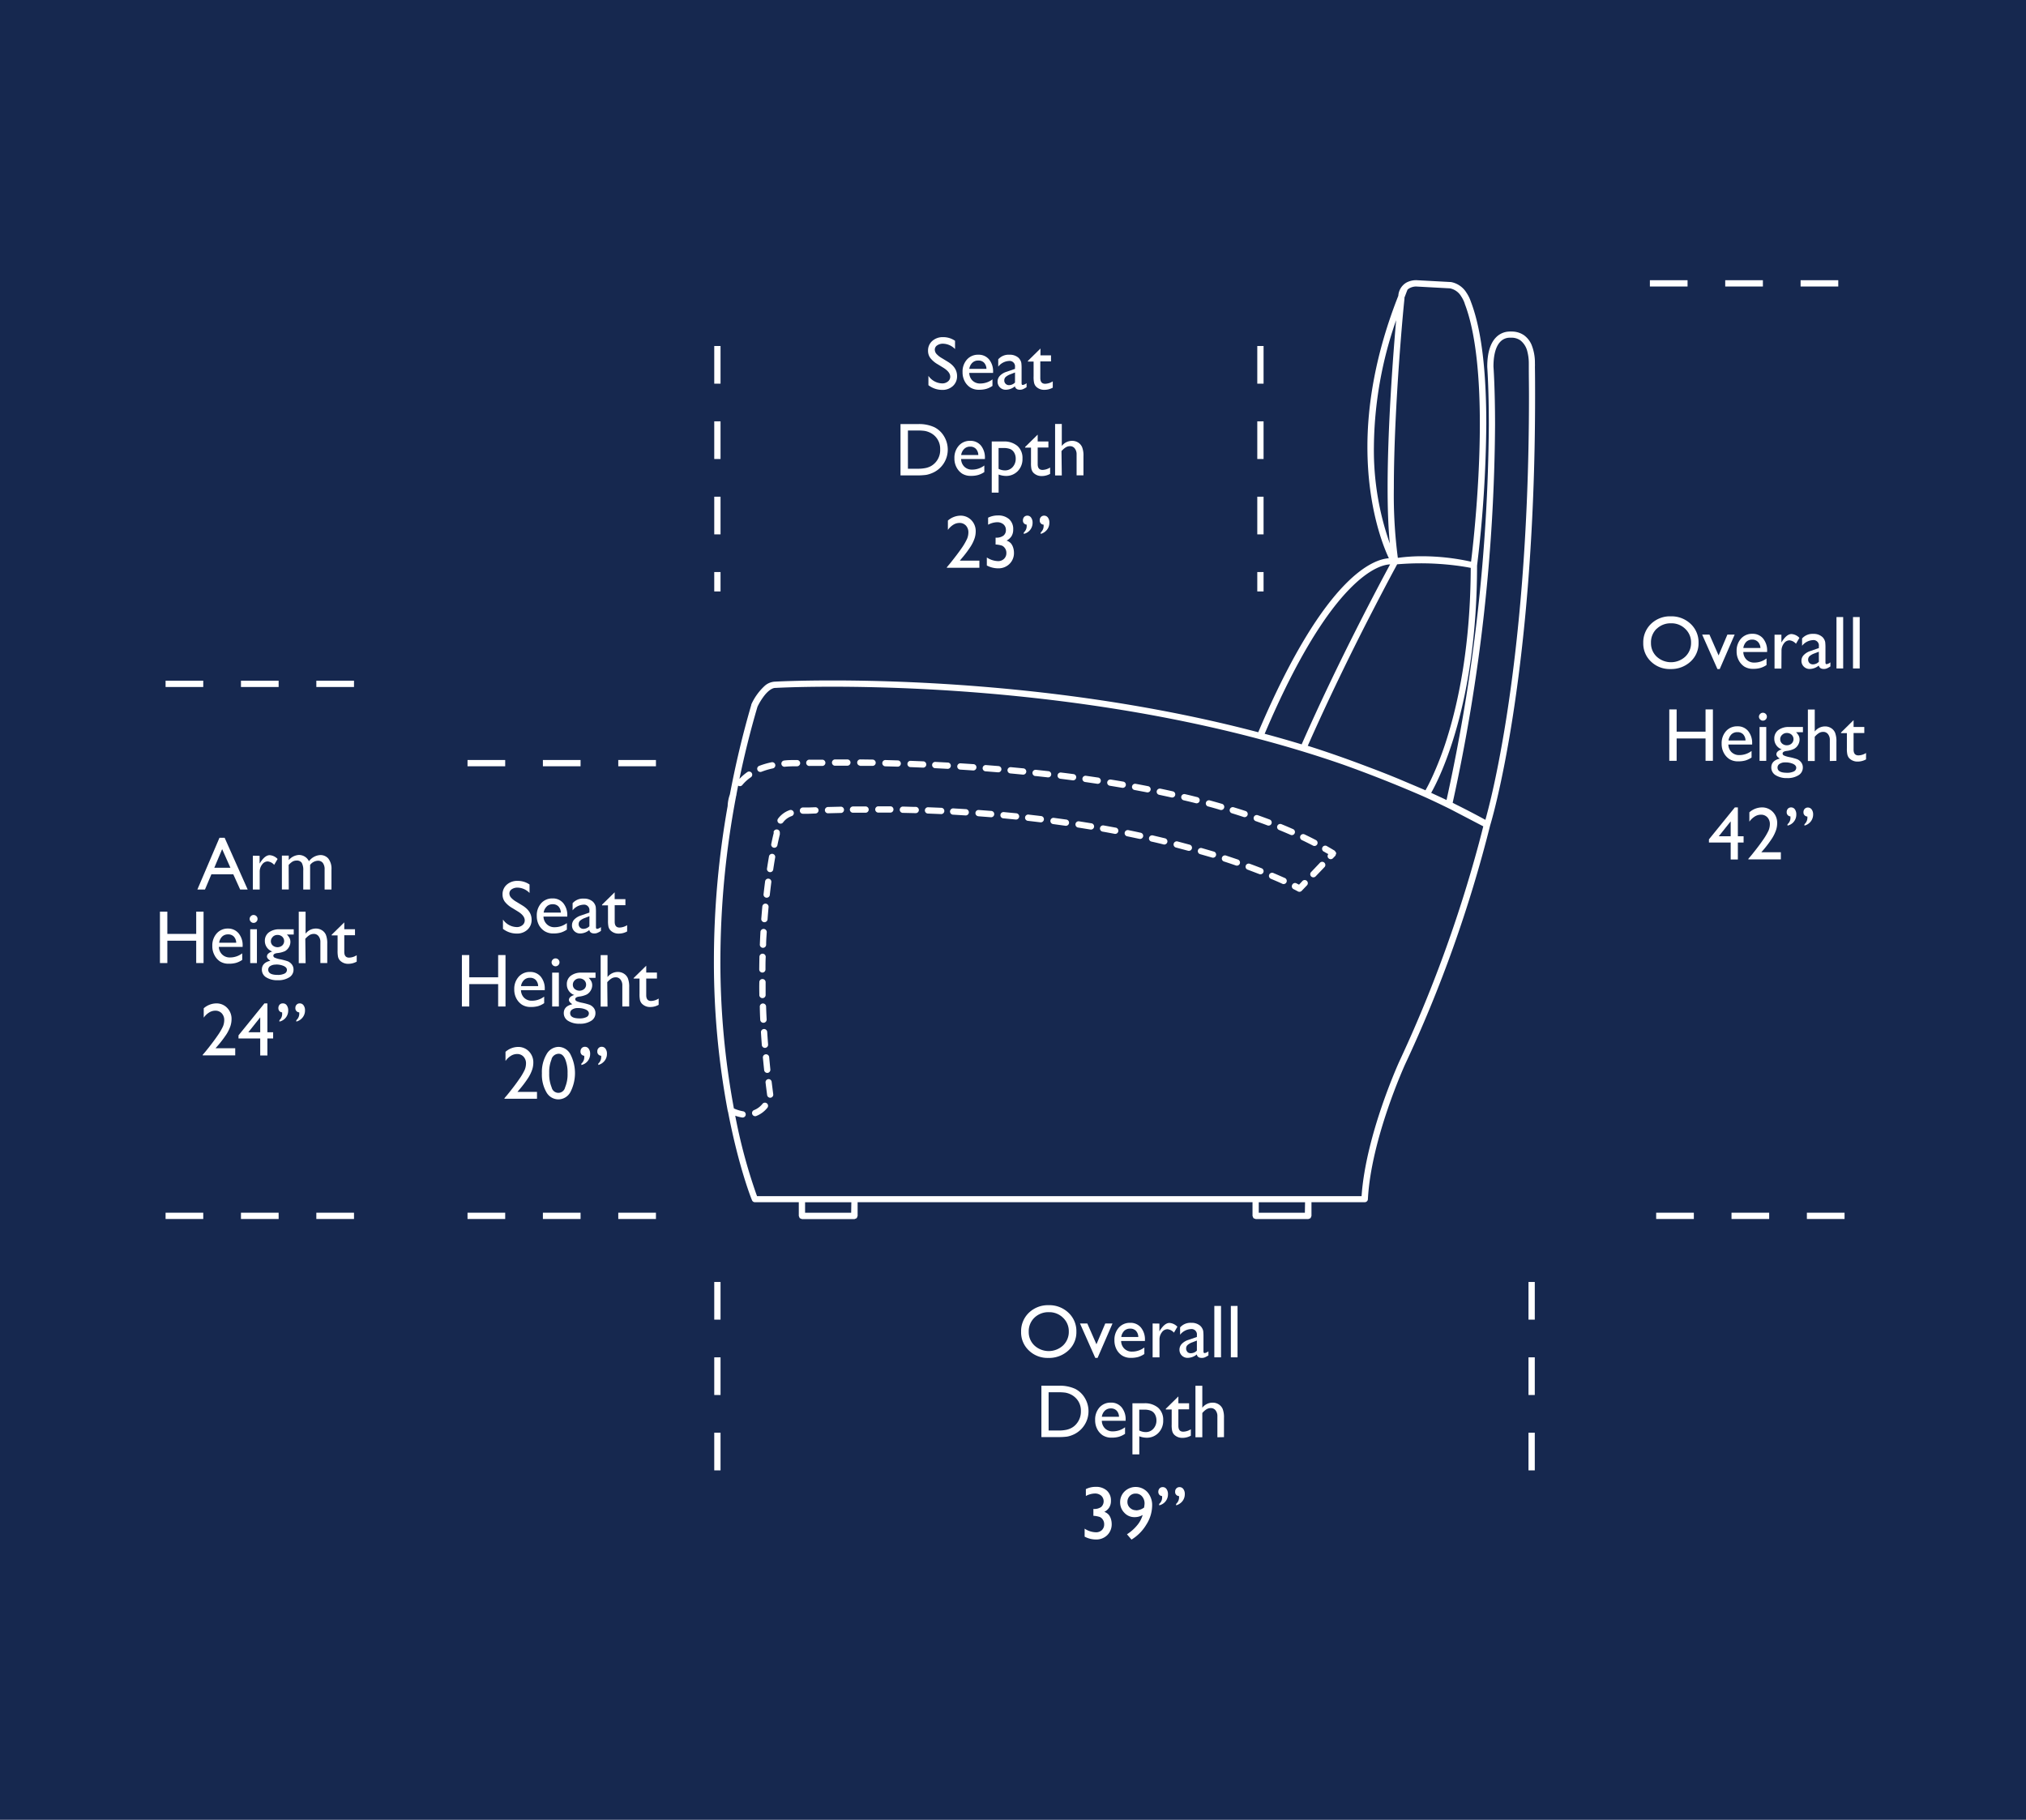 <svg xmlns="http://www.w3.org/2000/svg" viewBox="0 0 590 530"><defs><style>.cls-1{fill:#16284f;}.cls-2{fill:#fff;}</style></defs><title>Monroe1</title><g id="Background"><rect class="cls-1" width="590" height="530"/></g><g id="Monroe"><path class="cls-2" d="M486.44,194.85a8.27,8.27,0,0,0,5.87-2.17,7.16,7.16,0,0,0,2.33-5.48,7.29,7.29,0,0,0-2.31-5.51,8.08,8.08,0,0,0-5.78-2.19,7.93,7.93,0,0,0-5.74,2.19,7.43,7.43,0,0,0-2.27,5.55,7.21,7.21,0,0,0,2.26,5.44A7.79,7.79,0,0,0,486.44,194.85Zm-4-11.71a5.83,5.83,0,0,1,4.23-1.61,5.65,5.65,0,0,1,4.11,1.63,5.33,5.33,0,0,1,1.68,4,5.46,5.46,0,0,1-1.68,4.08,6.15,6.15,0,0,1-8.33,0,5.35,5.35,0,0,1-1.66-4A5.48,5.48,0,0,1,482.41,183.14Z"/><polygon class="cls-2" points="500.81 194.85 505.16 184.82 503.04 184.82 500.48 190.89 497.82 184.82 495.69 184.82 500.14 194.85 500.81 194.85"/><path class="cls-2" d="M507,186a5.24,5.24,0,0,0-1.27,3.66,5.47,5.47,0,0,0,.61,2.64,4.9,4.9,0,0,0,1.61,1.82,4.64,4.64,0,0,0,2.63.67,7.16,7.16,0,0,0,2.08-.26,6.54,6.54,0,0,0,1.78-.85v-1.91a5.86,5.86,0,0,1-3.56,1.2,3.1,3.1,0,0,1-2.25-.84,3.16,3.16,0,0,1-.95-2.25h6.93v-.24a5.49,5.49,0,0,0-1.17-3.68,3.89,3.89,0,0,0-3.12-1.37A4.27,4.27,0,0,0,507,186Zm5.68,2.72h-5a3.25,3.25,0,0,1,.87-1.81,2.44,2.44,0,0,1,1.73-.63A2.25,2.25,0,0,1,512,187,2.78,2.78,0,0,1,512.67,188.76Z"/><path class="cls-2" d="M518.8,189.53a3.38,3.38,0,0,1,.7-2.14,2,2,0,0,1,1.63-.9,2.88,2.88,0,0,1,1.88,1l1-1.72a3.48,3.48,0,0,0-2.3-1.11c-.94,0-1.89.76-2.83,2.28l-.11.17v-2.26h-2v9.86h2Z"/><path class="cls-2" d="M527.18,189.61a4.6,4.6,0,0,0-1.9,1.17,2.36,2.36,0,0,0-.67,1.66,2.29,2.29,0,0,0,.69,1.71,2.34,2.34,0,0,0,1.71.68,4.26,4.26,0,0,0,2.65-1c.15.65.64,1,1.48,1a2.4,2.4,0,0,0,.84-.15,6.89,6.89,0,0,0,1.06-.59v-1.19a2.36,2.36,0,0,1-1.1.53c-.23,0-.34-.17-.34-.51v-4.18a14.45,14.45,0,0,0-.07-1.69,2.61,2.61,0,0,0-.33-.89,2.33,2.33,0,0,0-.58-.71,3.74,3.74,0,0,0-2.56-.84,4.07,4.07,0,0,0-3.27,1.34v2.13a4.3,4.3,0,0,1,3.11-1.65,1.57,1.57,0,0,1,1.78,1.78v.53Zm2.5,3.12a2.44,2.44,0,0,1-1.73.76,1.41,1.41,0,0,1-1-.38,1.45,1.45,0,0,1,0-2,4.4,4.4,0,0,1,1.41-.8l1.31-.5Z"/><rect class="cls-2" x="534.81" y="179.71" width="1.95" height="14.97"/><rect class="cls-2" x="539.62" y="179.71" width="1.95" height="14.97"/><polygon class="cls-2" points="498.82 221.58 498.82 206.61 496.68 206.61 496.68 213.09 488.26 213.09 488.26 206.61 486.12 206.61 486.12 221.58 488.26 221.58 488.26 215.07 496.68 215.07 496.68 221.58 498.82 221.58"/><path class="cls-2" d="M510.25,216.58a5.49,5.49,0,0,0-1.17-3.68,3.89,3.89,0,0,0-3.12-1.37,4.27,4.27,0,0,0-3.32,1.41,5.24,5.24,0,0,0-1.27,3.66,5.47,5.47,0,0,0,.61,2.64,4.9,4.9,0,0,0,1.61,1.82,4.64,4.64,0,0,0,2.63.67,7.55,7.55,0,0,0,2.08-.25,6.59,6.59,0,0,0,1.78-.86v-1.91a5.88,5.88,0,0,1-3.56,1.2,3.14,3.14,0,0,1-2.25-.83,3.2,3.2,0,0,1-.95-2.25h6.93Zm-6.89-.92a3.19,3.19,0,0,1,.87-1.8,2.44,2.44,0,0,1,1.73-.63,2.25,2.25,0,0,1,1.67.63,2.73,2.73,0,0,1,.69,1.8Z"/><rect class="cls-2" x="512.41" y="211.73" width="1.95" height="9.86"/><path class="cls-2" d="M514.2,207.91a1.16,1.16,0,0,0-.83-.33,1.05,1.05,0,0,0-.79.35,1.09,1.09,0,0,0,0,1.6,1.05,1.05,0,0,0,.79.35,1.13,1.13,0,0,0,.83-.34,1.14,1.14,0,0,0,.34-.81A1.12,1.12,0,0,0,514.2,207.91Z"/><path class="cls-2" d="M520.42,226.61a5.9,5.9,0,0,0,3.34-.84,2.57,2.57,0,0,0,1.25-2.24,2.4,2.4,0,0,0-.71-1.77,3,3,0,0,0-.94-.65,17.12,17.12,0,0,0-2.33-.62,7,7,0,0,1-1.49-.45.66.66,0,0,1-.42-.57c0-.4.37-.65,1.11-.76a6.71,6.71,0,0,0,2.26-.63,3,3,0,0,0,1.14-1.14,3,3,0,0,0,.43-1.52,2.57,2.57,0,0,0-.22-1.1,4.16,4.16,0,0,0-.8-1.07h2v-1.52H521a4.94,4.94,0,0,0-3.15.91,3,3,0,0,0-1.15,2.49,3.24,3.24,0,0,0,2.18,3.12,2.55,2.55,0,0,0-1.14.57,1.13,1.13,0,0,0-.43.86c0,.41.33.83,1,1.25-1.65.39-2.48,1.25-2.48,2.58a2.59,2.59,0,0,0,1.26,2.26A6,6,0,0,0,520.42,226.61Zm-2-11.37A1.71,1.71,0,0,1,519,214a1.9,1.9,0,0,1,1.35-.53,2,2,0,0,1,1.39.51,1.75,1.75,0,0,1,0,2.56,2,2,0,0,1-1.38.51,2,2,0,0,1-1.39-.5A1.63,1.63,0,0,1,518.43,215.24Zm-.17,7.22a2.85,2.85,0,0,1,1.61-.42,5.38,5.38,0,0,1,2.33.44c.6.29.9.66.9,1.12a1.2,1.2,0,0,1-.71,1.08,4.41,4.41,0,0,1-2,.38c-1.83,0-2.74-.51-2.74-1.53A1.24,1.24,0,0,1,518.26,222.46Z"/><path class="cls-2" d="M534.79,221.58V216a6.8,6.8,0,0,0-.38-2.58,2.92,2.92,0,0,0-1.16-1.36,3.24,3.24,0,0,0-1.77-.5,3.77,3.77,0,0,0-3,1.49v-6.41h-2v15h2v-7.06a5.36,5.36,0,0,1,1.25-1.1,2.37,2.37,0,0,1,1.21-.33,1.7,1.7,0,0,1,1.4.66,2.64,2.64,0,0,1,.53,1.74v6.09Z"/><path class="cls-2" d="M542.91,213.48v-1.75h-3.12v-2l-3.66,3.6v.19h1.71v4.38a8,8,0,0,0,.13,1.81,2.69,2.69,0,0,0,.3.77,2.12,2.12,0,0,0,.46.53,3.29,3.29,0,0,0,2.23.79,5,5,0,0,0,2.46-.64V219.3a4.32,4.32,0,0,1-2.22.7c-.94,0-1.41-.56-1.41-1.69v-4.83Z"/><path class="cls-2" d="M506.09,250.31v-4.94h1.67v-1.82h-1.67v-8.4h-.88l-7.54,9.3v.92H504v4.94Zm-5.56-6.76,3.47-4.34v4.34Z"/><path class="cls-2" d="M513.37,247.7a32.41,32.41,0,0,0,2.74-3.64,11.13,11.13,0,0,0,1.12-2.36,6.5,6.5,0,0,0,.31-1.92,4.56,4.56,0,0,0-1.27-3.32,4.3,4.3,0,0,0-3.23-1.31,5.62,5.62,0,0,0-3.6,1.43v2.72a5.55,5.55,0,0,1,1.57-1.5,3.4,3.4,0,0,1,1.77-.53,2.49,2.49,0,0,1,1.91.77,2.85,2.85,0,0,1,.72,2,4.89,4.89,0,0,1-.38,1.84,17.82,17.82,0,0,1-1.63,2.76q-1.24,1.82-3.36,4.43l-.9,1.06v.15h9.47v-2.07h-5.69Z"/><path class="cls-2" d="M525.48,240.05v.4a3.43,3.43,0,0,0,1.85-1.22,3.26,3.26,0,0,0,.68-2,2.39,2.39,0,0,0-.42-1.48,1.34,1.34,0,0,0-1.11-.56,1.22,1.22,0,0,0-.92.37,1.31,1.31,0,0,0-.36.95,1.17,1.17,0,0,0,1.14,1.29V238A2.54,2.54,0,0,1,525.48,240.05Z"/><path class="cls-2" d="M520.55,240.05v.4a3.25,3.25,0,0,0,2.56-3.22,2.52,2.52,0,0,0-.41-1.51,1.31,1.31,0,0,0-1.1-.57,1.24,1.24,0,0,0-.94.38,1.42,1.42,0,0,0-.35,1,1.2,1.2,0,0,0,.29.85,1.22,1.22,0,0,0,.8.39V238A2.42,2.42,0,0,1,520.55,240.05Z"/><path class="cls-2" d="M147,262.6a7.4,7.4,0,0,0,2.18,1.85l1.63,1c1.32.81,2,1.68,2,2.59a1.74,1.74,0,0,1-.67,1.4,2.46,2.46,0,0,1-1.67.56,5,5,0,0,1-4-2.2v2.72a6.51,6.51,0,0,0,4,1.37,4.41,4.41,0,0,0,3.13-1.13,3.79,3.79,0,0,0,1.21-2.92c0-1.69-.92-3.07-2.74-4.17l-1.64-1a6.34,6.34,0,0,1-1.6-1.24,1.91,1.91,0,0,1-.49-1.26A1.46,1.46,0,0,1,149,259a2.93,2.93,0,0,1,1.73-.49,5,5,0,0,1,3.48,1.56V257.6a6,6,0,0,0-3.44-1.05,4.57,4.57,0,0,0-3.19,1.1,3.66,3.66,0,0,0-1.23,2.87A3.48,3.48,0,0,0,147,262.6Z"/><path class="cls-2" d="M158.58,271.18a4.68,4.68,0,0,0,2.64.68,7.63,7.63,0,0,0,2.08-.26,6.59,6.59,0,0,0,1.78-.86v-1.9a5.88,5.88,0,0,1-3.56,1.2,3.09,3.09,0,0,1-2.25-.84,3.2,3.2,0,0,1-1-2.25h6.93v-.25a5.46,5.46,0,0,0-1.17-3.67,3.88,3.88,0,0,0-3.13-1.37,4.25,4.25,0,0,0-3.31,1.41,5.23,5.23,0,0,0-1.27,3.66,5.59,5.59,0,0,0,.6,2.64A4.87,4.87,0,0,0,158.58,271.18Zm.65-7.2a2.42,2.42,0,0,1,1.72-.63,2.23,2.23,0,0,1,1.67.63,2.69,2.69,0,0,1,.7,1.8h-5A3.07,3.07,0,0,1,159.23,264Z"/><path class="cls-2" d="M166.75,265.13a4.28,4.28,0,0,1,3.11-1.65,1.57,1.57,0,0,1,1.78,1.78v.52l-2.5.86a4.63,4.63,0,0,0-1.91,1.16,2.44,2.44,0,0,0-.66,1.67,2.33,2.33,0,0,0,2.4,2.39,4.19,4.19,0,0,0,2.64-1c.15.66.65,1,1.48,1a2.25,2.25,0,0,0,.85-.16,5.93,5.93,0,0,0,1.06-.58V270a2.4,2.4,0,0,1-1.1.53c-.23,0-.35-.17-.35-.51v-4.19a15.34,15.34,0,0,0-.06-1.69,2.64,2.64,0,0,0-.33-.88,2.69,2.69,0,0,0-.58-.72,3.81,3.81,0,0,0-2.56-.83,4,4,0,0,0-3.27,1.34Zm4.89,4.63a2.5,2.5,0,0,1-1.73.76,1.37,1.37,0,0,1-1-.39,1.33,1.33,0,0,1-.39-1,1.34,1.34,0,0,1,.41-1,4.38,4.38,0,0,1,1.41-.79l1.31-.51Z"/><path class="cls-2" d="M177.06,268a9,9,0,0,0,.12,1.82,2.63,2.63,0,0,0,.31.77,2.28,2.28,0,0,0,.46.53,3.24,3.24,0,0,0,2.23.78,4.94,4.94,0,0,0,2.45-.63v-1.82a4.39,4.39,0,0,1-2.22.69c-.93,0-1.4-.56-1.4-1.69v-4.82h3.12v-1.76H179v-2l-3.67,3.6v.2h1.72Z"/><polygon class="cls-2" points="136.66 286.61 145.07 286.61 145.07 293.13 147.21 293.13 147.21 278.15 145.07 278.15 145.07 284.63 136.66 284.63 136.66 278.15 134.51 278.15 134.51 293.13 136.66 293.13 136.66 286.61"/><path class="cls-2" d="M158.47,292.16v-1.91a5.85,5.85,0,0,1-3.55,1.2,3.15,3.15,0,0,1-2.26-.83,3.24,3.24,0,0,1-.95-2.25h6.93v-.25a5.44,5.44,0,0,0-1.16-3.67,3.9,3.9,0,0,0-3.13-1.38,4.25,4.25,0,0,0-3.31,1.41,5.25,5.25,0,0,0-1.28,3.66,5.47,5.47,0,0,0,.61,2.64A4.9,4.9,0,0,0,152,292.6a4.66,4.66,0,0,0,2.64.67,7.52,7.52,0,0,0,2.07-.25A6.45,6.45,0,0,0,158.47,292.16Zm-5.84-6.76a2.4,2.4,0,0,1,1.72-.63,2.25,2.25,0,0,1,1.67.63,2.74,2.74,0,0,1,.7,1.8h-5A3.13,3.13,0,0,1,152.63,285.4Z"/><rect class="cls-2" x="160.8" y="283.27" width="1.95" height="9.86"/><path class="cls-2" d="M162.59,279.45a1.16,1.16,0,0,0-.83-.33,1.09,1.09,0,0,0-.79.35,1.1,1.1,0,0,0-.34.8,1.14,1.14,0,0,0,.34.81,1.08,1.08,0,0,0,.79.34,1.13,1.13,0,0,0,.83-.34,1.1,1.1,0,0,0,.34-.81A1.08,1.08,0,0,0,162.59,279.45Z"/><path class="cls-2" d="M164.18,295.05a2.59,2.59,0,0,0,1.26,2.26,6,6,0,0,0,3.37.84,5.88,5.88,0,0,0,3.34-.84,2.57,2.57,0,0,0,1.25-2.24,2.4,2.4,0,0,0-.71-1.77,3.07,3.07,0,0,0-.93-.65,17.42,17.42,0,0,0-2.34-.62,7,7,0,0,1-1.49-.45.65.65,0,0,1-.41-.57c0-.4.36-.65,1.1-.76a6.86,6.86,0,0,0,2.27-.63,3.09,3.09,0,0,0,1.13-1.14,3,3,0,0,0,.44-1.52,2.57,2.57,0,0,0-.23-1.1,4.16,4.16,0,0,0-.8-1.07h2v-1.52h-4.06a4.94,4.94,0,0,0-3.15.91,3,3,0,0,0-1.15,2.49,3.24,3.24,0,0,0,2.18,3.12,2.55,2.55,0,0,0-1.14.57,1.13,1.13,0,0,0-.43.86c0,.41.33.83,1,1.25C165,292.86,164.18,293.72,164.18,295.05Zm2.64-8.27a1.71,1.71,0,0,1,.56-1.28,1.86,1.86,0,0,1,1.35-.54,2,2,0,0,1,1.39.51,1.71,1.71,0,0,1,.56,1.29,1.68,1.68,0,0,1-.55,1.27,2.14,2.14,0,0,1-2.76,0A1.61,1.61,0,0,1,166.82,286.78Zm-.16,7.22a2.81,2.81,0,0,1,1.61-.41,5.34,5.34,0,0,1,2.32.43c.6.29.9.66.9,1.12a1.2,1.2,0,0,1-.71,1.08,4.38,4.38,0,0,1-2,.38c-1.83,0-2.74-.51-2.74-1.53A1.23,1.23,0,0,1,166.66,294Z"/><path class="cls-2" d="M176.84,286.06a5.57,5.57,0,0,1,1.25-1.1,2.4,2.4,0,0,1,1.21-.33,1.7,1.7,0,0,1,1.4.66,2.66,2.66,0,0,1,.53,1.74v6.09h2v-5.61a6.8,6.8,0,0,0-.38-2.58,2.92,2.92,0,0,0-1.16-1.36,3.24,3.24,0,0,0-1.77-.5,3.77,3.77,0,0,0-3,1.49v-6.4h-2v15h2Z"/><path class="cls-2" d="M191.31,285v-1.75h-3.12v-2l-3.67,3.6V285h1.72v4.38a8.85,8.85,0,0,0,.12,1.81,2.42,2.42,0,0,0,.31.77,1.93,1.93,0,0,0,.46.53,3.2,3.2,0,0,0,2.23.79,4.85,4.85,0,0,0,2.45-.64v-1.82a4.32,4.32,0,0,1-2.22.7c-.93,0-1.4-.56-1.4-1.69V285Z"/><path class="cls-2" d="M156.38,318h-5.69l.45-.54a32.41,32.41,0,0,0,2.74-3.64,11.13,11.13,0,0,0,1.12-2.36,6.5,6.5,0,0,0,.31-1.92,4.54,4.54,0,0,0-1.27-3.32,4.27,4.27,0,0,0-3.23-1.31,5.66,5.66,0,0,0-3.6,1.42V309a5.41,5.41,0,0,1,1.57-1.5,3.4,3.4,0,0,1,1.77-.53,2.49,2.49,0,0,1,1.91.77,2.83,2.83,0,0,1,.72,2,4.93,4.93,0,0,1-.38,1.84,17.38,17.38,0,0,1-1.63,2.75q-1.24,1.83-3.36,4.44l-.9,1.06V320h9.47Z"/><path class="cls-2" d="M162.62,320.18a4,4,0,0,0,3.49-2.13,12,12,0,0,0,0-11,4,4,0,0,0-3.4-2.16,4.07,4.07,0,0,0-3.54,2.14,10.13,10.13,0,0,0-1.36,5.54,10.25,10.25,0,0,0,1.32,5.54A4,4,0,0,0,162.62,320.18Zm-2-11.76a2.22,2.22,0,0,1,2-1.52h.11c.78,0,1.4.52,1.85,1.55a10.12,10.12,0,0,1,.7,4.14,9.71,9.71,0,0,1-.72,4.11,2,2,0,0,1-3.91,0,10.07,10.07,0,0,1-.71-4.17A9.71,9.71,0,0,1,160.66,308.42Z"/><path class="cls-2" d="M169.3,309.77v.4a3.26,3.26,0,0,0,2.56-3.22,2.5,2.5,0,0,0-.42-1.51,1.29,1.29,0,0,0-1.09-.57,1.25,1.25,0,0,0-.95.38,1.45,1.45,0,0,0-.35,1,1.25,1.25,0,0,0,.29.85,1.19,1.19,0,0,0,.8.38v.24A2.44,2.44,0,0,1,169.3,309.77Z"/><path class="cls-2" d="M176.33,305.43a1.3,1.3,0,0,0-1.11-.56,1.18,1.18,0,0,0-.91.37,1.27,1.27,0,0,0-.36.95,1.17,1.17,0,0,0,1.13,1.29v.28a2.54,2.54,0,0,1-.85,2v.4a3.49,3.49,0,0,0,1.84-1.22,3.21,3.21,0,0,0,.68-2.05A2.37,2.37,0,0,0,176.33,305.43Z"/><path class="cls-2" d="M311.13,393.31a7.18,7.18,0,0,0,2.33-5.48,7.29,7.29,0,0,0-2.31-5.51,8.07,8.07,0,0,0-5.78-2.2,8,8,0,0,0-5.74,2.2,7.43,7.43,0,0,0-2.27,5.55,7.22,7.22,0,0,0,2.26,5.44,7.79,7.79,0,0,0,5.64,2.17A8.27,8.27,0,0,0,311.13,393.31Zm-11.55-5.44a5.48,5.48,0,0,1,1.65-4.1,5.85,5.85,0,0,1,4.23-1.61,5.66,5.66,0,0,1,4.11,1.62,5.37,5.37,0,0,1,1.68,4,5.48,5.48,0,0,1-1.68,4.08,6.15,6.15,0,0,1-8.33,0A5.35,5.35,0,0,1,299.58,387.87Z"/><polygon class="cls-2" points="319.63 395.48 323.98 385.45 321.87 385.45 319.3 391.51 316.64 385.45 314.51 385.45 318.96 395.48 319.63 395.48"/><path class="cls-2" d="M333.42,390.3a5.46,5.46,0,0,0-1.17-3.67,3.88,3.88,0,0,0-3.13-1.37,4.29,4.29,0,0,0-3.31,1.4,5.29,5.29,0,0,0-1.27,3.67,5.59,5.59,0,0,0,.6,2.64,4.81,4.81,0,0,0,1.62,1.81,4.64,4.64,0,0,0,2.63.68,7.63,7.63,0,0,0,2.08-.26,6.59,6.59,0,0,0,1.78-.86v-1.9a5.88,5.88,0,0,1-3.56,1.2,3.1,3.1,0,0,1-2.25-.84,3.2,3.2,0,0,1-.95-2.25h6.93Zm-6.89-.92a3.19,3.19,0,0,1,.87-1.8,2.42,2.42,0,0,1,1.72-.63,2.27,2.27,0,0,1,1.68.63,2.73,2.73,0,0,1,.69,1.8Z"/><path class="cls-2" d="M335.66,385.45v9.86h2v-5.16a3.4,3.4,0,0,1,.69-2.13,2,2,0,0,1,1.64-.9,2.86,2.86,0,0,1,1.88,1l1-1.72a3.5,3.5,0,0,0-2.3-1.11c-.95,0-1.89.76-2.83,2.28l-.11.17v-2.26Z"/><path class="cls-2" d="M350,395.48a2.22,2.22,0,0,0,.85-.16,5.93,5.93,0,0,0,1.06-.58v-1.19a2.4,2.4,0,0,1-1.1.53c-.23,0-.34-.17-.34-.51v-4.19a14.58,14.58,0,0,0-.07-1.69,2.64,2.64,0,0,0-.33-.88,2.69,2.69,0,0,0-.58-.72,3.81,3.81,0,0,0-2.56-.83,4,4,0,0,0-3.27,1.34v2.13a4.28,4.28,0,0,1,3.11-1.65,1.57,1.57,0,0,1,1.78,1.78v.52l-2.5.86a4.53,4.53,0,0,0-1.9,1.16,2.4,2.4,0,0,0-.67,1.67,2.33,2.33,0,0,0,2.4,2.39,4.21,4.21,0,0,0,2.65-1Q348.71,395.48,350,395.48Zm-4.19-1.75a1.33,1.33,0,0,1-.39-1,1.31,1.31,0,0,1,.41-1,4.12,4.12,0,0,1,1.41-.8l1.31-.51v2.93a2.45,2.45,0,0,1-1.73.76A1.37,1.37,0,0,1,345.76,393.73Z"/><rect class="cls-2" x="353.63" y="380.34" width="1.95" height="14.97"/><rect class="cls-2" x="358.44" y="380.34" width="1.95" height="14.97"/><path class="cls-2" d="M310.66,418.41a7.3,7.3,0,0,0,1.56-.44,7.47,7.47,0,0,0,3.72-10.78,6.93,6.93,0,0,0-2.83-2.7,10.7,10.7,0,0,0-4.84-.91h-5v14.95H308A19.48,19.48,0,0,0,310.66,418.41Zm-5.29-12.93h2.68a14.77,14.77,0,0,1,2.24.12,6,6,0,0,1,1.47.48,5.34,5.34,0,0,1,1.38.94,5.11,5.11,0,0,1,1.63,3.93,5.52,5.52,0,0,1-1.59,4.06,4.84,4.84,0,0,1-1.09.83,5.73,5.73,0,0,1-1.48.56,10.73,10.73,0,0,1-2.5.22h-2.74Z"/><path class="cls-2" d="M325.84,418.44a6.5,6.5,0,0,0,1.79-.86v-1.91a5.88,5.88,0,0,1-3.56,1.2,3.08,3.08,0,0,1-2.25-.83,3.2,3.2,0,0,1-.95-2.25h6.93v-.25a5.46,5.46,0,0,0-1.17-3.67,3.88,3.88,0,0,0-3.13-1.37,4.28,4.28,0,0,0-3.31,1.4,5.26,5.26,0,0,0-1.27,3.66,5.56,5.56,0,0,0,.6,2.64,4.83,4.83,0,0,0,1.61,1.82,4.66,4.66,0,0,0,2.64.68A7.5,7.5,0,0,0,325.84,418.44Zm-4.06-7.62a2.42,2.42,0,0,1,1.72-.63,2.23,2.23,0,0,1,1.67.63,2.69,2.69,0,0,1,.7,1.8h-5A3.07,3.07,0,0,1,321.78,410.82Z"/><path class="cls-2" d="M338.74,413.65a4.66,4.66,0,0,0-1.46-3.65,5.89,5.89,0,0,0-4.08-1.31h-3.42v14.88h2V418.3a6.15,6.15,0,0,0,2.09.42,4.64,4.64,0,0,0,3.5-1.43A5,5,0,0,0,338.74,413.65Zm-2.84,2.43a2.91,2.91,0,0,1-2.24,1,4.07,4.07,0,0,1-1.89-.47v-6.06h1.38a4.9,4.9,0,0,1,2.08.34,2.48,2.48,0,0,1,1.13,1.07,3.54,3.54,0,0,1,.41,1.71A3.48,3.48,0,0,1,335.9,416.08Z"/><path class="cls-2" d="M346.79,416.26a4.32,4.32,0,0,1-2.22.7c-.94,0-1.41-.56-1.41-1.69v-4.82h3.12v-1.76h-3.12v-2l-3.66,3.6v.2h1.71v4.37a7.92,7.92,0,0,0,.13,1.81,2.69,2.69,0,0,0,.3.77,2.36,2.36,0,0,0,.46.54,3.28,3.28,0,0,0,2.23.78,5,5,0,0,0,2.46-.63Z"/><path class="cls-2" d="M356.44,418.55v-5.62a6.8,6.8,0,0,0-.38-2.58A3,3,0,0,0,354.9,409a3.23,3.23,0,0,0-1.77-.49,3.76,3.76,0,0,0-3,1.48v-6.4h-2v15h2v-7.06a5.21,5.21,0,0,1,1.25-1.11,2.37,2.37,0,0,1,1.21-.33,1.7,1.7,0,0,1,1.4.66,2.66,2.66,0,0,1,.53,1.74v6.1Z"/><path class="cls-2" d="M322.43,447.11a4.38,4.38,0,0,0,1.31-3.25,5,5,0,0,0-.23-1.5,3.6,3.6,0,0,0-.63-1.2,3.08,3.08,0,0,0-1.29-.85,3.56,3.56,0,0,0,1.47-1.33,3.65,3.65,0,0,0,.46-1.91,3.79,3.79,0,0,0-1.19-2.95,4.66,4.66,0,0,0-3.26-1.09,6.22,6.22,0,0,0-2.85.66v2a5.82,5.82,0,0,1,2.59-.72,2.73,2.73,0,0,1,1.87.62,2.25,2.25,0,0,1,0,3.3,3.45,3.45,0,0,1-2.14.58h-.13v2l.19,0a7.13,7.13,0,0,1,1.69.34,2,2,0,0,1,.71.55,2.34,2.34,0,0,1,.55,1.55,2.28,2.28,0,0,1-.66,1.71,2.42,2.42,0,0,1-1.74.64,6.19,6.19,0,0,1-3.29-1.06v2.33a7,7,0,0,0,3.29.83A4.53,4.53,0,0,0,322.43,447.11Z"/><path class="cls-2" d="M328.19,446.84l1.32,1.55a12.73,12.73,0,0,0,4.32-4.37,10.51,10.51,0,0,0,1.69-5.5,5.72,5.72,0,0,0-1.35-3.93,4.65,4.65,0,0,0-6.66-.24,4.3,4.3,0,0,0-1.31,3.16,4.26,4.26,0,0,0,1.23,3.07,3.92,3.92,0,0,0,2.94,1.27,4.46,4.46,0,0,0,2.39-.63,8.08,8.08,0,0,1-1.66,3.07A12.24,12.24,0,0,1,328.19,446.84Zm2.64-7a2.46,2.46,0,0,1-1.77-.71,2.25,2.25,0,0,1-.74-1.68,2.44,2.44,0,0,1,.68-1.76,2.3,2.3,0,0,1,1.72-.7,2.35,2.35,0,0,1,1.86.82,3.07,3.07,0,0,1,.73,2.12c0,.18-.05.55-.13,1.12A4.09,4.09,0,0,1,330.83,439.88Z"/><path class="cls-2" d="M342.5,438v.41a3.58,3.58,0,0,0,1.85-1.22,3.28,3.28,0,0,0,.68-2.05,2.35,2.35,0,0,0-.43-1.48,1.32,1.32,0,0,0-1.1-.55,1.22,1.22,0,0,0-.92.37,1.28,1.28,0,0,0-.36.94,1.17,1.17,0,0,0,1.14,1.3V436A2.54,2.54,0,0,1,342.5,438Z"/><path class="cls-2" d="M337.57,438v.41a3.26,3.26,0,0,0,2.56-3.23,2.47,2.47,0,0,0-.42-1.5,1.28,1.28,0,0,0-1.09-.57,1.22,1.22,0,0,0-.94.37,1.45,1.45,0,0,0-.36,1,1.24,1.24,0,0,0,.3.85,1.15,1.15,0,0,0,.8.38v.24A2.4,2.4,0,0,1,337.57,438Z"/><rect class="cls-2" x="208" y="417.26" width="1.83" height="10.97"/><rect class="cls-2" x="208" y="373.36" width="1.83" height="10.97"/><rect class="cls-2" x="208" y="395.31" width="1.83" height="10.97"/><rect class="cls-2" x="445.12" y="417.26" width="1.83" height="10.97"/><rect class="cls-2" x="445.12" y="395.31" width="1.83" height="10.97"/><rect class="cls-2" x="445.12" y="373.36" width="1.83" height="10.97"/><rect class="cls-2" x="158.1" y="353.19" width="10.97" height="1.83"/><rect class="cls-2" x="180.05" y="353.19" width="10.97" height="1.83"/><rect class="cls-2" x="136.15" y="353.19" width="10.97" height="1.83"/><rect class="cls-2" x="136.15" y="221.34" width="10.97" height="1.83"/><rect class="cls-2" x="158.1" y="221.34" width="10.97" height="1.83"/><rect class="cls-2" x="180.05" y="221.34" width="10.97" height="1.83"/><path class="cls-2" d="M59.69,259.07l1.87-4.44h6.38l2,4.44h2.19L65.42,244H63.91l-6.43,15.06Zm5-11.77,2.41,5.42H62.41Z"/><path class="cls-2" d="M73.63,249.21v9.86h2v-5.16a3.35,3.35,0,0,1,.7-2.13,2,2,0,0,1,1.63-.9,2.86,2.86,0,0,1,1.88,1l1-1.71a3.48,3.48,0,0,0-2.3-1.11c-.94,0-1.89.76-2.83,2.28l-.11.17v-2.26Z"/><path class="cls-2" d="M84.06,251.91a5,5,0,0,1,1.16-1,2.35,2.35,0,0,1,1.12-.28,1.71,1.71,0,0,1,1.53.65,4.28,4.28,0,0,1,.44,2.29v5.49h2v-7.16a3,3,0,0,1,2.27-1.22,1.72,1.72,0,0,1,1.44.65,3,3,0,0,1,.51,1.89v5.84h2v-5.82a4.79,4.79,0,0,0-.93-3.21,3,3,0,0,0-2.36-1,4.39,4.39,0,0,0-3.27,1.8A3.22,3.22,0,0,0,87,249a4.2,4.2,0,0,0-2.91,1.49v-1.3h-2v9.86h2Z"/><polygon class="cls-2" points="48.73 273.97 57.14 273.97 57.14 280.48 59.28 280.48 59.28 265.51 57.14 265.51 57.14 271.99 48.73 271.99 48.73 265.51 46.58 265.51 46.58 280.48 48.73 280.48 48.73 273.97"/><path class="cls-2" d="M66.42,270.43a4.25,4.25,0,0,0-3.31,1.41,5.25,5.25,0,0,0-1.28,3.66,5.47,5.47,0,0,0,.61,2.64A4.9,4.9,0,0,0,64.05,280a4.66,4.66,0,0,0,2.64.67,7.52,7.52,0,0,0,2.07-.25,6.45,6.45,0,0,0,1.78-.86v-1.91a5.85,5.85,0,0,1-3.55,1.2,3.15,3.15,0,0,1-2.26-.83,3.24,3.24,0,0,1-1-2.25h6.93v-.25a5.48,5.48,0,0,0-1.16-3.68A3.93,3.93,0,0,0,66.42,270.43Zm-2.6,4.13a3.13,3.13,0,0,1,.88-1.8,2.4,2.4,0,0,1,1.72-.63,2.25,2.25,0,0,1,1.67.63,2.74,2.74,0,0,1,.7,1.8Z"/><rect class="cls-2" x="72.87" y="270.63" width="1.95" height="9.86"/><path class="cls-2" d="M72.7,267.63a1.1,1.1,0,0,0,.34.8,1.05,1.05,0,0,0,.79.35,1.13,1.13,0,0,0,.83-.34,1.1,1.1,0,0,0,.34-.81,1.08,1.08,0,0,0-.34-.82,1.16,1.16,0,0,0-.83-.33,1.05,1.05,0,0,0-.79.35A1.1,1.1,0,0,0,72.7,267.63Z"/><path class="cls-2" d="M77.13,274a3.24,3.24,0,0,0,2.18,3.12,2.55,2.55,0,0,0-1.14.57,1.13,1.13,0,0,0-.43.86c0,.41.33.83,1,1.25-1.65.39-2.48,1.25-2.48,2.58a2.59,2.59,0,0,0,1.26,2.26,6,6,0,0,0,3.37.84,5.88,5.88,0,0,0,3.34-.84,2.57,2.57,0,0,0,1.25-2.24,2.4,2.4,0,0,0-.71-1.77,3.07,3.07,0,0,0-.93-.65,17.42,17.42,0,0,0-2.34-.62,7,7,0,0,1-1.49-.45.65.65,0,0,1-.41-.57c0-.4.36-.65,1.1-.76A7.11,7.11,0,0,0,83,277a3.09,3.09,0,0,0,1.13-1.14,3,3,0,0,0,.44-1.52,2.57,2.57,0,0,0-.23-1.1,4.16,4.16,0,0,0-.8-1.07h2v-1.52H81.43a4.94,4.94,0,0,0-3.15.91A3,3,0,0,0,77.13,274Zm3.21,6.91a5.33,5.33,0,0,1,2.32.44c.6.29.9.66.9,1.12a1.2,1.2,0,0,1-.71,1.08,4.38,4.38,0,0,1-2,.38c-1.83,0-2.74-.51-2.74-1.53a1.23,1.23,0,0,1,.63-1.07A2.81,2.81,0,0,1,80.34,280.94Zm-.89-8.09a1.9,1.9,0,0,1,1.35-.53,2,2,0,0,1,1.39.51,1.75,1.75,0,0,1,0,2.56,2.14,2.14,0,0,1-2.76,0,1.61,1.61,0,0,1-.55-1.26A1.74,1.74,0,0,1,79.45,272.85Z"/><path class="cls-2" d="M88.91,273.42a5.57,5.57,0,0,1,1.25-1.1,2.4,2.4,0,0,1,1.21-.33,1.7,1.7,0,0,1,1.4.66,2.64,2.64,0,0,1,.53,1.74v6.09h2v-5.61a6.8,6.8,0,0,0-.38-2.58,2.92,2.92,0,0,0-1.16-1.36,3.24,3.24,0,0,0-1.77-.5,3.77,3.77,0,0,0-3,1.49v-6.41H87v15h2Z"/><path class="cls-2" d="M103.38,272.38v-1.75h-3.12v-2l-3.67,3.6v.19h1.72v4.37a8.9,8.9,0,0,0,.12,1.82,2.42,2.42,0,0,0,.31.77,1.93,1.93,0,0,0,.46.53,3.25,3.25,0,0,0,2.23.79,5,5,0,0,0,2.45-.64V278.2a4.32,4.32,0,0,1-2.22.7c-.93,0-1.4-.56-1.4-1.69v-4.83Z"/><path class="cls-2" d="M63.21,304.78A32.41,32.41,0,0,0,66,301.14a11.36,11.36,0,0,0,1.12-2.36,6.5,6.5,0,0,0,.31-1.92,4.54,4.54,0,0,0-1.27-3.32,4.27,4.27,0,0,0-3.23-1.31,5.66,5.66,0,0,0-3.6,1.42v2.73a5.41,5.41,0,0,1,1.57-1.5,3.4,3.4,0,0,1,1.77-.53,2.49,2.49,0,0,1,1.91.77,2.83,2.83,0,0,1,.72,2,4.93,4.93,0,0,1-.38,1.84,17.38,17.38,0,0,1-1.63,2.75q-1.25,1.83-3.36,4.44l-.9,1.06v.15h9.47v-2.07H62.76Z"/><path class="cls-2" d="M69.45,302.45h6.33v4.94h2.09v-4.94h1.67v-1.82H77.87v-8.4H77l-7.54,9.3Zm6.33-6.16v4.34H72.32Z"/><path class="cls-2" d="M86.29,297.13v.4a3.48,3.48,0,0,0,1.85-1.22,3.22,3.22,0,0,0,.68-2.05,2.37,2.37,0,0,0-.42-1.47,1.3,1.3,0,0,0-1.11-.56,1.18,1.18,0,0,0-.91.37,1.25,1.25,0,0,0-.36.95,1.17,1.17,0,0,0,1.13,1.29v.28A2.51,2.51,0,0,1,86.29,297.13Z"/><path class="cls-2" d="M81.37,297.13v.4a3.26,3.26,0,0,0,2.56-3.22,2.5,2.5,0,0,0-.42-1.51,1.29,1.29,0,0,0-1.09-.57,1.21,1.21,0,0,0-1,.38,1.45,1.45,0,0,0-.35,1,1.27,1.27,0,0,0,.29.85,1.19,1.19,0,0,0,.8.38v.24A2.44,2.44,0,0,1,81.37,297.13Z"/><rect class="cls-2" x="92.12" y="353.19" width="10.97" height="1.83"/><rect class="cls-2" x="70.17" y="353.19" width="10.97" height="1.83"/><rect class="cls-2" x="48.22" y="353.19" width="10.97" height="1.83"/><rect class="cls-2" x="70.17" y="198.25" width="10.97" height="1.83"/><rect class="cls-2" x="92.12" y="198.25" width="10.97" height="1.83"/><rect class="cls-2" x="48.22" y="198.25" width="10.97" height="1.83"/><path class="cls-2" d="M273.09,106.1l1.63,1c1.31.82,2,1.69,2,2.6a1.74,1.74,0,0,1-.67,1.4,2.54,2.54,0,0,1-1.68.56,5,5,0,0,1-4-2.2v2.72a6.57,6.57,0,0,0,4,1.37,4.41,4.41,0,0,0,3.13-1.13,3.79,3.79,0,0,0,1.21-2.92c0-1.69-.92-3.08-2.74-4.17l-1.64-1a6.38,6.38,0,0,1-1.6-1.24,1.92,1.92,0,0,1-.5-1.26,1.47,1.47,0,0,1,.68-1.24,2.89,2.89,0,0,1,1.72-.49,5,5,0,0,1,3.49,1.56V99.25a6,6,0,0,0-3.44-1.06,4.56,4.56,0,0,0-3.19,1.11,3.66,3.66,0,0,0-1.23,2.87,3.48,3.48,0,0,0,.65,2.08A7.4,7.4,0,0,0,273.09,106.1Z"/><path class="cls-2" d="M282.53,112.83a4.66,4.66,0,0,0,2.64.68,7.5,7.5,0,0,0,2.07-.26,6.45,6.45,0,0,0,1.78-.86v-1.9a5.85,5.85,0,0,1-3.55,1.2,3.13,3.13,0,0,1-2.26-.84,3.24,3.24,0,0,1-.95-2.25h6.94v-.25a5.46,5.46,0,0,0-1.17-3.67,3.88,3.88,0,0,0-3.13-1.37,4.28,4.28,0,0,0-3.31,1.4,5.25,5.25,0,0,0-1.28,3.66,5.54,5.54,0,0,0,.61,2.65A4.87,4.87,0,0,0,282.53,112.83Zm.65-7.2a2.4,2.4,0,0,1,1.72-.63,2.23,2.23,0,0,1,1.67.63,2.74,2.74,0,0,1,.7,1.8h-5A3.07,3.07,0,0,1,283.18,105.63Z"/><path class="cls-2" d="M293.09,108.29a4.47,4.47,0,0,0-1.91,1.16,2.45,2.45,0,0,0-.67,1.67,2.32,2.32,0,0,0,.69,1.71,2.35,2.35,0,0,0,1.71.68,4.21,4.21,0,0,0,2.65-1c.15.66.64,1,1.48,1a2.2,2.2,0,0,0,.84-.16,6.67,6.67,0,0,0,1.07-.58V111.6a2.33,2.33,0,0,1-1.11.52c-.23,0-.34-.16-.34-.5v-4.19a12.55,12.55,0,0,0-.07-1.69,2.55,2.55,0,0,0-.33-.89,2.77,2.77,0,0,0-.57-.71,3.78,3.78,0,0,0-2.57-.83,4,4,0,0,0-3.26,1.34v2.13a4.26,4.26,0,0,1,3.1-1.65,1.57,1.57,0,0,1,1.78,1.78v.52Zm2.49,3.12a2.47,2.47,0,0,1-1.72.76,1.34,1.34,0,0,1-1-.39,1.31,1.31,0,0,1-.4-1,1.35,1.35,0,0,1,.42-1,4.42,4.42,0,0,1,1.4-.79l1.31-.51Z"/><path class="cls-2" d="M301,109.63a7.92,7.92,0,0,0,.13,1.81,2.89,2.89,0,0,0,.3.78,2.54,2.54,0,0,0,.46.53,3.28,3.28,0,0,0,2.23.78,5,5,0,0,0,2.46-.63v-1.83a4.32,4.32,0,0,1-2.22.7c-.94,0-1.41-.56-1.41-1.69v-4.82h3.12V103.5H303v-2l-3.66,3.6v.2H301Z"/><path class="cls-2" d="M269.69,138.31a7.93,7.93,0,0,0,1.55-.45A7.37,7.37,0,0,0,276,131a7.51,7.51,0,0,0-1.05-3.88,6.91,6.91,0,0,0-2.83-2.69,10.62,10.62,0,0,0-4.83-.92h-5.05v14.95H267A21.9,21.9,0,0,0,269.69,138.31Zm-5.29-12.93h2.68a14.61,14.61,0,0,1,2.23.12,5.91,5.91,0,0,1,1.48.48,5.23,5.23,0,0,1,1.38.93,5.17,5.17,0,0,1,1.62,3.93,5.34,5.34,0,0,1-2.67,4.9,5.74,5.74,0,0,1-1.48.55,10.85,10.85,0,0,1-2.5.22H264.4Z"/><path class="cls-2" d="M278.55,136.1a4.9,4.9,0,0,0,1.61,1.82,4.64,4.64,0,0,0,2.63.67,7.16,7.16,0,0,0,2.08-.26,6.41,6.41,0,0,0,1.78-.85v-1.91a5.85,5.85,0,0,1-3.55,1.2,3.11,3.11,0,0,1-2.26-.84,3.2,3.2,0,0,1-.95-2.25h6.93v-.24a5.54,5.54,0,0,0-1.16-3.68,3.93,3.93,0,0,0-3.13-1.37,4.25,4.25,0,0,0-3.31,1.41,5.25,5.25,0,0,0-1.28,3.66A5.47,5.47,0,0,0,278.55,136.1Zm2.26-5.38a2.36,2.36,0,0,1,1.72-.64,2.22,2.22,0,0,1,1.67.64,2.74,2.74,0,0,1,.7,1.8h-5A3.13,3.13,0,0,1,280.81,130.72Z"/><path class="cls-2" d="M297.76,133.55a4.63,4.63,0,0,0-1.46-3.66,5.9,5.9,0,0,0-4.08-1.31h-3.41v14.89h2V138.2a6.32,6.32,0,0,0,2.09.41,4.67,4.67,0,0,0,3.5-1.42A5,5,0,0,0,297.76,133.55ZM294.92,136a2.92,2.92,0,0,1-2.24,1,4,4,0,0,1-1.88-.46v-6.06h1.38a5.12,5.12,0,0,1,2.08.33,2.54,2.54,0,0,1,1.12,1.08,3.37,3.37,0,0,1,.41,1.7A3.52,3.52,0,0,1,294.92,136Z"/><path class="cls-2" d="M305.81,136.16a4.41,4.41,0,0,1-2.22.7c-.93,0-1.4-.57-1.4-1.69v-4.83h3.12v-1.76h-3.12v-2l-3.66,3.6v.19h1.71v4.37a8.9,8.9,0,0,0,.12,1.82,2.8,2.8,0,0,0,.31.77,2.09,2.09,0,0,0,.46.53,3.26,3.26,0,0,0,2.23.78,4.94,4.94,0,0,0,2.45-.63Z"/><path class="cls-2" d="M309.12,131.38a5.58,5.58,0,0,1,1.26-1.1,2.38,2.38,0,0,1,1.21-.34,1.68,1.68,0,0,1,1.39.66,2.66,2.66,0,0,1,.54,1.74v6.1h2v-5.61a6.6,6.6,0,0,0-.39-2.59,3,3,0,0,0-1.16-1.36,3.31,3.31,0,0,0-1.76-.49,3.8,3.8,0,0,0-3,1.49v-6.41h-1.95v15h1.95Z"/><path class="cls-2" d="M280,159.7q-1.25,1.81-3.36,4.43l-.9,1.07v.15h9.47v-2.07h-5.69l.45-.55a31.52,31.52,0,0,0,2.74-3.64,11.08,11.08,0,0,0,1.12-2.35,6.62,6.62,0,0,0,.31-1.93,4.56,4.56,0,0,0-1.27-3.32,4.3,4.3,0,0,0-3.23-1.31,5.68,5.68,0,0,0-3.6,1.43v2.72a5.69,5.69,0,0,1,1.57-1.5,3.4,3.4,0,0,1,1.77-.53,2.49,2.49,0,0,1,1.91.77,2.85,2.85,0,0,1,.72,2,4.89,4.89,0,0,1-.38,1.84A17.37,17.37,0,0,1,280,159.7Z"/><path class="cls-2" d="M290.67,163.42a6.25,6.25,0,0,1-3.29-1.06v2.33a7,7,0,0,0,3.29.83,4.53,4.53,0,0,0,3.3-1.28,4.38,4.38,0,0,0,1.31-3.25,4.91,4.91,0,0,0-.23-1.5,3.75,3.75,0,0,0-.63-1.21,3.07,3.07,0,0,0-1.29-.84,3.77,3.77,0,0,0,1.47-1.33,3.68,3.68,0,0,0,.46-1.91,3.81,3.81,0,0,0-1.19-3,4.71,4.71,0,0,0-3.27-1.08,6.35,6.35,0,0,0-2.85.65v2.05a5.88,5.88,0,0,1,2.6-.73,2.78,2.78,0,0,1,1.87.62,2.08,2.08,0,0,1,.71,1.62,2,2,0,0,1-.73,1.68,3.41,3.41,0,0,1-2.14.58h-.13v2l.19,0a7.3,7.3,0,0,1,1.69.33,2.07,2.07,0,0,1,.71.56,2.34,2.34,0,0,1,.55,1.55,2.26,2.26,0,0,1-.66,1.7A2.39,2.39,0,0,1,290.67,163.42Z"/><path class="cls-2" d="M298.14,155.08v.41a3.27,3.27,0,0,0,2.56-3.23,2.47,2.47,0,0,0-.42-1.5,1.28,1.28,0,0,0-1.09-.58,1.25,1.25,0,0,0-.95.38,1.49,1.49,0,0,0-.35,1,1.16,1.16,0,0,0,1.09,1.23v.23A2.43,2.43,0,0,1,298.14,155.08Z"/><path class="cls-2" d="M303.07,155.08v.41a3.55,3.55,0,0,0,1.84-1.22,3.22,3.22,0,0,0,.68-2.05,2.39,2.39,0,0,0-.42-1.48,1.33,1.33,0,0,0-1.11-.56,1.22,1.22,0,0,0-.91.37,1.28,1.28,0,0,0-.36.95,1.17,1.17,0,0,0,1.13,1.3v.28A2.53,2.53,0,0,1,303.07,155.08Z"/><rect class="cls-2" x="366.14" y="166.6" width="1.83" height="5.65"/><rect class="cls-2" x="366.14" y="122.71" width="1.83" height="10.97"/><rect class="cls-2" x="366.14" y="144.66" width="1.83" height="10.97"/><rect class="cls-2" x="366.14" y="100.77" width="1.83" height="10.97"/><rect class="cls-2" x="208" y="100.77" width="1.83" height="10.97"/><rect class="cls-2" x="208" y="166.6" width="1.83" height="5.65"/><rect class="cls-2" x="208" y="122.71" width="1.83" height="10.97"/><rect class="cls-2" x="208" y="144.66" width="1.83" height="10.97"/><rect class="cls-2" x="480.47" y="81.61" width="10.97" height="1.83"/><rect class="cls-2" x="502.41" y="81.61" width="10.97" height="1.83"/><rect class="cls-2" x="524.36" y="81.61" width="10.97" height="1.83"/><rect class="cls-2" x="482.3" y="353.19" width="10.97" height="1.83"/><rect class="cls-2" x="526.19" y="353.19" width="10.97" height="1.83"/><rect class="cls-2" x="504.24" y="353.19" width="10.97" height="1.83"/><path class="cls-2" d="M284.89,237.73l3.64.28a.9.9,0,0,0,1-.83.91.91,0,0,0-.83-1h0l-3.66-.28a.91.91,0,1,0-.13,1.82Z"/><path class="cls-2" d="M287,224.64l3.64.29a.91.91,0,1,0,.15-1.82l-3.65-.29a.91.91,0,1,0-.14,1.82Z"/><path class="cls-2" d="M292.16,238.33l3.63.35a.91.91,0,1,0,.19-1.82h0l-3.65-.35a.91.91,0,0,0-.17,1.82Z"/><path class="cls-2" d="M294.23,225.25h0l3.64.35a.91.91,0,0,0,.17-1.82l-3.65-.35a.91.91,0,1,0-.16,1.82Z"/><path class="cls-2" d="M299.42,239.07l3.62.43a.92.92,0,0,0,.23-1.82l-3.65-.43a.92.92,0,1,0-.2,1.82Z"/><path class="cls-2" d="M272.36,223.73l3.65.19a.92.92,0,0,0,.1-1.83l-3.66-.19a.9.9,0,0,0-1,.87A.92.92,0,0,0,272.36,223.73Z"/><path class="cls-2" d="M277.61,237.27l3.64.22a.92.92,0,0,0,.11-1.83l-3.65-.22a.92.92,0,1,0-.1,1.83Z"/><path class="cls-2" d="M279.65,224.14l3.65.24a.92.92,0,1,0,.13-1.83l-3.66-.24a.91.91,0,0,0-1,.86A.92.92,0,0,0,279.65,224.14Z"/><path class="cls-2" d="M321.08,242.2c1.21.21,2.41.44,3.58.66a.92.92,0,0,0,.35-1.8l-3.61-.66a.91.91,0,1,0-.32,1.8Z"/><path class="cls-2" d="M270.32,236.94l3.64.15a.92.92,0,1,0,.08-1.83l-3.66-.15a.92.92,0,1,0-.06,1.83Z"/><path class="cls-2" d="M316,227.75l3.6.53a.92.92,0,0,0,.28-1.81l-3.63-.53a.91.91,0,0,0-.25,1.81Z"/><path class="cls-2" d="M323.2,228.84h0l3.6.6a.91.91,0,1,0,.31-1.8c-1.21-.21-2.41-.41-3.62-.6a.91.91,0,1,0-.29,1.8Z"/><path class="cls-2" d="M313.88,241l3.6.58a.92.92,0,1,0,.3-1.81h0l-3.62-.58a.92.92,0,0,0-.28,1.81Z"/><path class="cls-2" d="M306.66,240l3.62.5a.91.91,0,0,0,.26-1.81h0l-3.64-.5a.9.9,0,0,0-1,.78A.91.91,0,0,0,306.66,240Z"/><path class="cls-2" d="M308.76,226.8l3.62.46a.91.91,0,1,0,.24-1.81c-1.22-.16-2.43-.32-3.64-.46a.91.91,0,0,0-1,.79A.92.92,0,0,0,308.76,226.8Z"/><path class="cls-2" d="M301.5,226l3.63.4a.9.9,0,0,0,1-.8.91.91,0,0,0-.8-1l-3.65-.4a.91.91,0,0,0-.19,1.82Z"/><path class="cls-2" d="M365.68,239.14c1.15.41,2.29.82,3.42,1.25a.91.91,0,1,0,.65-1.71c-1.14-.43-2.3-.85-3.46-1.26a.91.91,0,1,0-.61,1.72Z"/><path class="cls-2" d="M225.31,242.36v.3c-.07.25-.33,1.29-.71,3.14a.91.91,0,0,0,1.79.37c.43-2.08.71-3.15.71-3.15l0-.24v-.34a.92.92,0,0,0-1.83-.08Z"/><path class="cls-2" d="M228.06,239.5a5.27,5.27,0,0,1,2.48-1.82.92.92,0,1,0-.67-1.71h0a7.12,7.12,0,0,0-3.3,2.47.92.92,0,0,0,.21,1.28A.93.93,0,0,0,228.06,239.5Z"/><path class="cls-2" d="M228.57,223.3c1-.09,2.09-.13,3.24-.13h0l.33,0a.91.91,0,1,0-.06-1.82h-.33c-1.19,0-2.31,0-3.37.14a.91.91,0,0,0,.16,1.82Z"/><path class="cls-2" d="M233.83,237h.61l.69,0,.23,0h.13l2-.08a.91.91,0,1,0-.06-1.82l-1.94.07c-.11,0-.45,0-1,0l-.7,0a.91.91,0,0,0-.87.95A.9.9,0,0,0,233.83,237Z"/><path class="cls-2" d="M328.24,243.56l3.57.75a.91.91,0,1,0,.39-1.78c-1.18-.26-2.37-.51-3.59-.76a.91.91,0,0,0-.37,1.79Z"/><path class="cls-2" d="M221.71,224.79a20.5,20.5,0,0,1,3.35-1,.91.91,0,1,0-.37-1.79,23.24,23.24,0,0,0-3.65,1.07.92.92,0,0,0,.67,1.71Z"/><path class="cls-2" d="M235.81,223.07l3.65,0a.91.91,0,1,0,0-1.82l-3.67,0a.92.92,0,1,0,0,1.83Z"/><path class="cls-2" d="M220.16,325.05a7.79,7.79,0,0,0,3.31-2.42.91.91,0,0,0-1.42-1.15,6,6,0,0,1-2.52,1.85.92.92,0,0,0,.63,1.72Z"/><path class="cls-2" d="M243.11,223h3.66a.91.91,0,1,0,0-1.82h-3.67a.92.92,0,0,0,0,1.83Z"/><path class="cls-2" d="M241.12,236.86l3.65-.09a.92.92,0,1,0,0-1.83l-3.66.09a.92.92,0,0,0-.89.95A.91.91,0,0,0,241.12,236.86Z"/><path class="cls-2" d="M257.74,223.18l3.66.1a.91.91,0,0,0,.94-.88.9.9,0,0,0-.89-.94l-3.66-.11a.92.92,0,0,0-.05,1.83Z"/><path class="cls-2" d="M263,236.74l3.65.08a.91.91,0,1,0,.05-1.82c-1.21,0-2.43-.07-3.67-.09a.92.92,0,1,0,0,1.83Z"/><path class="cls-2" d="M255.72,236.66c1.23,0,2.44,0,3.65,0a.92.92,0,0,0,0-1.83c-1.21,0-2.43,0-3.67,0a.92.92,0,0,0,0,1.83Z"/><path class="cls-2" d="M265.05,223.41l3.65.15a.92.92,0,1,0,.08-1.83l-3.66-.15a.92.92,0,0,0-.07,1.83Z"/><path class="cls-2" d="M248.42,236.7l3.65,0a.92.92,0,0,0,.91-.92.91.91,0,0,0-.92-.91l-3.66,0a.93.93,0,0,0-.91.93A.92.92,0,0,0,248.42,236.7Z"/><path class="cls-2" d="M250.43,223.05h0l3.66,0a.91.91,0,0,0,.93-.89.92.92,0,0,0-.9-.94l-3.67-.05a.92.92,0,0,0,0,1.83Z"/><path class="cls-2" d="M221.13,289.68a.92.92,0,1,0,1.83,0c0-1.23,0-2.45,0-3.64a.92.92,0,0,0-.92-.91.9.9,0,0,0-.91.92C221.09,287.21,221.11,288.44,221.13,289.68Z"/><path class="cls-2" d="M376.3,257.72a.91.91,0,0,0,.4,1.23c.85.43,1.26.66,1.26.66a.91.91,0,0,0,1.11-.16l1.52-1.59a.91.91,0,0,0,0-1.29.91.91,0,0,0-1.29,0h0l-1,1.08-.71-.36A.9.9,0,0,0,376.3,257.72Z"/><path class="cls-2" d="M362.78,252.11a.91.91,0,0,0,.55,1.17l3.4,1.29a.91.91,0,0,0,.67-1.7c-1.08-.42-2.22-.86-3.44-1.3A.91.91,0,0,0,362.78,252.11Z"/><path class="cls-2" d="M221.39,297a.92.92,0,0,0,1,.87.93.93,0,0,0,.87-1c-.07-1.23-.12-2.45-.16-3.64a.92.92,0,1,0-1.83.06h0C221.28,294.55,221.33,295.78,221.39,297Z"/><path class="cls-2" d="M222.84,305.18a.92.92,0,0,0,.84-1c-.1-1.23-.18-2.44-.26-3.63a.91.91,0,1,0-1.82.11c.07,1.21.16,2.43.25,3.66A.91.91,0,0,0,222.84,305.18Z"/><path class="cls-2" d="M221.28,275a.92.92,0,1,0,1.83.07c0-1.24.11-2.46.18-3.64a.92.92,0,0,0-1.83-.1C221.39,272.52,221.33,273.74,221.28,275Z"/><path class="cls-2" d="M221.1,282.34a.91.91,0,1,0,1.82,0c0-1.24,0-2.46.07-3.65a.93.93,0,0,0-.89-.94.92.92,0,0,0-.94.9C221.13,279.86,221.11,281.09,221.1,282.34Z"/><path class="cls-2" d="M358.77,236.86h0c1.16.36,2.32.73,3.47,1.11a.92.92,0,0,0,.57-1.74q-1.74-.57-3.51-1.11a.91.91,0,1,0-.53,1.74Z"/><path class="cls-2" d="M379.12,244.66c1.11.53,2.19,1.07,3.25,1.62a.91.91,0,0,0,.84-1.62c-1.08-.57-2.18-1.11-3.3-1.65a.91.91,0,0,0-1.22.43.93.93,0,0,0,.43,1.22Z"/><path class="cls-2" d="M225,248.68a.91.91,0,0,0-1.06.74c-.19,1.09-.39,2.3-.59,3.63a.92.92,0,0,0,1.81.27c.2-1.31.39-2.51.58-3.59A.9.9,0,0,0,225,248.68Z"/><path class="cls-2" d="M223.74,314.28a.92.92,0,0,0-.8,1c.14,1.2.3,2.41.46,3.64a.91.91,0,0,0,1,.78.9.9,0,0,0,.78-1c-.16-1.22-.31-2.42-.46-3.62A.91.91,0,0,0,223.74,314.28Z"/><path class="cls-2" d="M223.53,312.47a.92.92,0,0,0,.81-1c-.12-1.22-.24-2.43-.35-3.63a.92.92,0,0,0-1.83.17c.12,1.2.24,2.42.37,3.65A.92.92,0,0,0,223.53,312.47Z"/><path class="cls-2" d="M381.82,255.25a.93.93,0,0,0,1.3,0l2.52-2.64a.92.92,0,1,0-1.32-1.27L381.79,254A.92.92,0,0,0,381.82,255.25Z"/><path class="cls-2" d="M386.82,248.76a.89.89,0,0,0,.06,1.2.91.91,0,0,0,1.29,0l.73-.76.25-.75-.43-.67c-.74-.45-1.5-.89-2.26-1.33a.92.92,0,1,0-.91,1.59Z"/><path class="cls-2" d="M355.86,249.75a.9.9,0,0,0,.58,1.15c1.21.39,2.36.78,3.46,1.16a.92.92,0,0,0,1.16-.56.93.93,0,0,0-.57-1.17L357,249.16A.92.92,0,0,0,355.86,249.75Z"/><path class="cls-2" d="M341.79,245.72a.91.91,0,0,0,.66,1.11l3.52.94a.91.91,0,1,0,.49-1.76l-3.55-.95A.93.93,0,0,0,341.79,245.72Z"/><path class="cls-2" d="M369.61,254.74a.92.92,0,0,0,.49,1.2c1.26.53,2.37,1,3.33,1.45a.91.91,0,0,0,1.21-.45.92.92,0,0,0-.45-1.22h0c-1-.44-2.1-.93-3.38-1.47A.92.92,0,0,0,369.61,254.74Z"/><path class="cls-2" d="M337.57,231.48l3.57.77a.91.91,0,0,0,1.09-.69.9.9,0,0,0-.7-1.09c-1.19-.27-2.38-.53-3.58-.78a.93.93,0,0,0-1.09.71A.91.91,0,0,0,337.57,231.48Z"/><path class="cls-2" d="M330.4,230.08l3.6.68a.91.91,0,1,0,.35-1.79c-1.21-.24-2.41-.47-3.62-.69a.91.91,0,0,0-1.06.74A.9.9,0,0,0,330.4,230.08Z"/><path class="cls-2" d="M224.19,260.54c.14-1.27.29-2.47.43-3.61a.91.91,0,1,0-1.81-.24c-.15,1.16-.3,2.37-.44,3.65a.92.92,0,1,0,1.82.2Z"/><path class="cls-2" d="M222,264c-.11,1.18-.21,2.4-.31,3.66a.92.92,0,0,0,1.83.14q.14-1.89.3-3.63a.93.93,0,0,0-.83-1A.92.92,0,0,0,222,264Z"/><path class="cls-2" d="M335.37,245.11c1.21.27,2.39.55,3.55.84a.92.92,0,0,0,.43-1.78l-3.57-.85a.92.92,0,1,0-.41,1.79Z"/><path class="cls-2" d="M348.86,247.63a.91.91,0,0,0,.62,1.13l3.49,1a.91.91,0,1,0,.54-1.74h0L350,247A.91.91,0,0,0,348.86,247.63Z"/><path class="cls-2" d="M351.76,234.85h0c1.18.32,2.35.64,3.51,1a.92.92,0,1,0,.51-1.76q-1.75-.51-3.54-1a.92.92,0,0,0-.48,1.77Z"/><path class="cls-2" d="M372.48,241.72c1.13.47,2.25.94,3.35,1.42a.9.9,0,0,0,1.2-.46.91.91,0,0,0-.47-1.21q-1.67-.74-3.39-1.44a.91.91,0,0,0-.69,1.69Z"/><path class="cls-2" d="M344.69,233.07h0c1.19.28,2.37.56,3.55.86a.91.91,0,1,0,.44-1.77q-1.77-.45-3.57-.87a.91.91,0,0,0-1.1.67A.93.93,0,0,0,344.69,233.07Z"/><path class="cls-2" d="M212,323.72c3.14,16.4,6.95,25.8,7,25.84a.9.9,0,0,0,.84.57h12.78v4l.27.65.65.27h15.3l.65-.27.26-.65v-4h115v4l.27.65.65.26H381l.65-.26.27-.65v-4h15.51a.92.92,0,0,0,.92-.86c.45-8.72,3.14-18.54,5.73-26.15,1.29-3.81,2.56-7.07,3.5-9.37s1.55-3.64,1.55-3.65a384.93,384.93,0,0,0,24.83-69.73c.24-.74,13.08-42.85,13.08-124.93,0-2.82,0-5.7-.05-8.62a9.4,9.4,0,0,0,0-1,13.85,13.85,0,0,0-1-5.45,6.68,6.68,0,0,0-2.1-2.68,6.2,6.2,0,0,0-3.61-1.13h0a3.56,3.56,0,0,0-.65,0,5.6,5.6,0,0,0-4,1.73c-1.44,1.49-2.53,4.1-2.52,8.55v.07s.11,1.5.23,4.37.23,7.11.23,12.53A524,524,0,0,1,421.25,233c-1.48-.72-3-1.4-4.47-2.09,2.47-4.36,13.35-25.83,13.36-66.18a358,358,0,0,0,2.69-41.27c0-13.13-1-26.54-4.51-35.65h0a10.71,10.71,0,0,0-1.26-2.55,6.75,6.75,0,0,0-4.52-3.12h-.08l-10-.54h-.13a6,6,0,0,0-2.82.73,4.79,4.79,0,0,0-2.3,3.81c-6.75,17.09-9,32-9,44,0,18,4.84,29.47,6.25,32.45-2.17.13-6.64,1.34-12.85,7.72-6.61,6.79-15.2,19.42-25.19,42.95-49.91-13.14-99.09-15.08-124-15.09-10.54,0-16.72.35-16.73.35h0a4.84,4.84,0,0,0-2.9,1.14,16.7,16.7,0,0,0-4,5.5l0,.12c-2.63,9-4.65,17.69-6.24,26.09a11.39,11.39,0,0,0-.65,3.39h0a258,258,0,0,0-4,44.95,234.22,234.22,0,0,0,4.06,44Zm168,29.48H366.57v-3.06h13.48Zm-132.13,0H234.45v-3.06h13.47ZM435.38,123.78c0-10.66-.44-16.7-.46-17,0-4.16,1-6.23,2-7.26a3.77,3.77,0,0,1,2.69-1.17h.49a4.4,4.4,0,0,1,2.68.8,5.79,5.79,0,0,1,2,3.21,13.66,13.66,0,0,1,.43,3.45c0,.56,0,.88,0,.88v.09c0,2.92.05,5.8.05,8.63,0,41.28-3.26,72.4-6.51,93.2-1.63,10.4-3.25,18.22-4.47,23.43-.61,2.6-1.12,4.56-1.47,5.86l-.24.87c-2.93-1.61-5.91-3.15-8.91-4.64l-.62-.33A525.73,525.73,0,0,0,435.38,123.78Zm-13.89,90.91a93.89,93.89,0,0,1-4.68,12.18c-.63,1.34-1.16,2.34-1.53,3l-.17.3-.17-.08C412.43,229,410,228,407.68,227q-4.51-1.87-9.09-3.58c-2.48-.94-4.85-1.82-6.92-2.56-5.32-1.9-9.14-3.12-10.83-3.65,6-13.57,12.46-26.75,17.5-36.61,2.57-5,4.77-9.21,6.32-12.13,1.1-2.07,1.86-3.46,2.21-4.12,2.38-.2,4.66-.29,6.79-.29a82.93,82.93,0,0,1,11.08.74c1.35.19,2.42.37,3.15.51l.41.08C428.22,187.56,424.85,203.89,421.49,214.69ZM412.35,83.44h0l9.91.54a4.93,4.93,0,0,1,3.25,2.32,9,9,0,0,1,.79,1.45l.19.47.05.15,0,.06c3.35,8.67,4.42,22,4.41,35.05,0,10.44-.67,20.72-1.34,28.38-.33,3.83-.67,7-.92,9.22-.12,1.08-.22,1.91-.3,2.5l-.24-.05A66.2,66.2,0,0,0,414.26,162a51.24,51.24,0,0,0-7.19.47,140.41,140.41,0,0,1-1.16-20.34c0-12.2.77-26,1.53-36.73.39-5.37.77-10,1.06-13.23S409,87,409,87v-.09a2.13,2.13,0,0,1,0-.25c.31-.77.57-1.53.9-2.31a3.21,3.21,0,0,1,.52-.39A4.14,4.14,0,0,1,412.35,83.44ZM400.1,130.11a114.46,114.46,0,0,1,6.47-36.85c-.89,10.31-2.48,31.16-2.48,48.85,0,5.94.19,11.46.64,16.17A81.68,81.68,0,0,1,400.1,130.11ZM393,171.56c6.21-6.37,10.3-7.14,11.82-7.19-3,5.56-15.19,28.37-25.76,52.42q-5.39-1.64-10.77-3.08C378.15,190.47,386.63,178.08,393,171.56ZM209.79,279.7a258.76,258.76,0,0,1,4.59-47.91l.08-.25s0-.1,0-.15c.16-.86.32-1.72.5-2.59a.9.9,0,0,0,1.2-.15h0a11.9,11.9,0,0,1,2.5-2.28.91.91,0,0,0,.24-1.27.92.92,0,0,0-1.27-.24,14,14,0,0,0-2.3,2c1.42-6.82,3.14-13.84,5.25-21l.08-.18a18.14,18.14,0,0,1,2-3.19c1-1.25,2.21-2.18,3.18-2.14h0s1.53-.09,4.37-.18,7-.17,12.26-.17c28.94,0,91,2.69,148.48,22.62,6.14,2.19,14.3,5.29,23.42,9.26q4.14,1.86,8.19,3.88l9.39,4.9c-.22.88-.65,2.61-1.34,5.19a388.83,388.83,0,0,1-23.22,63.52h0c0,.06-9.66,21.14-10.88,39H220.47l-.24-.63a157.73,157.73,0,0,1-6.12-22.8,11.73,11.73,0,0,0,2,.52.92.92,0,0,0,1.05-.76.93.93,0,0,0-.77-1.05h0a11,11,0,0,1-2.67-.83A232.82,232.82,0,0,1,209.79,279.7Z"/></g></svg>